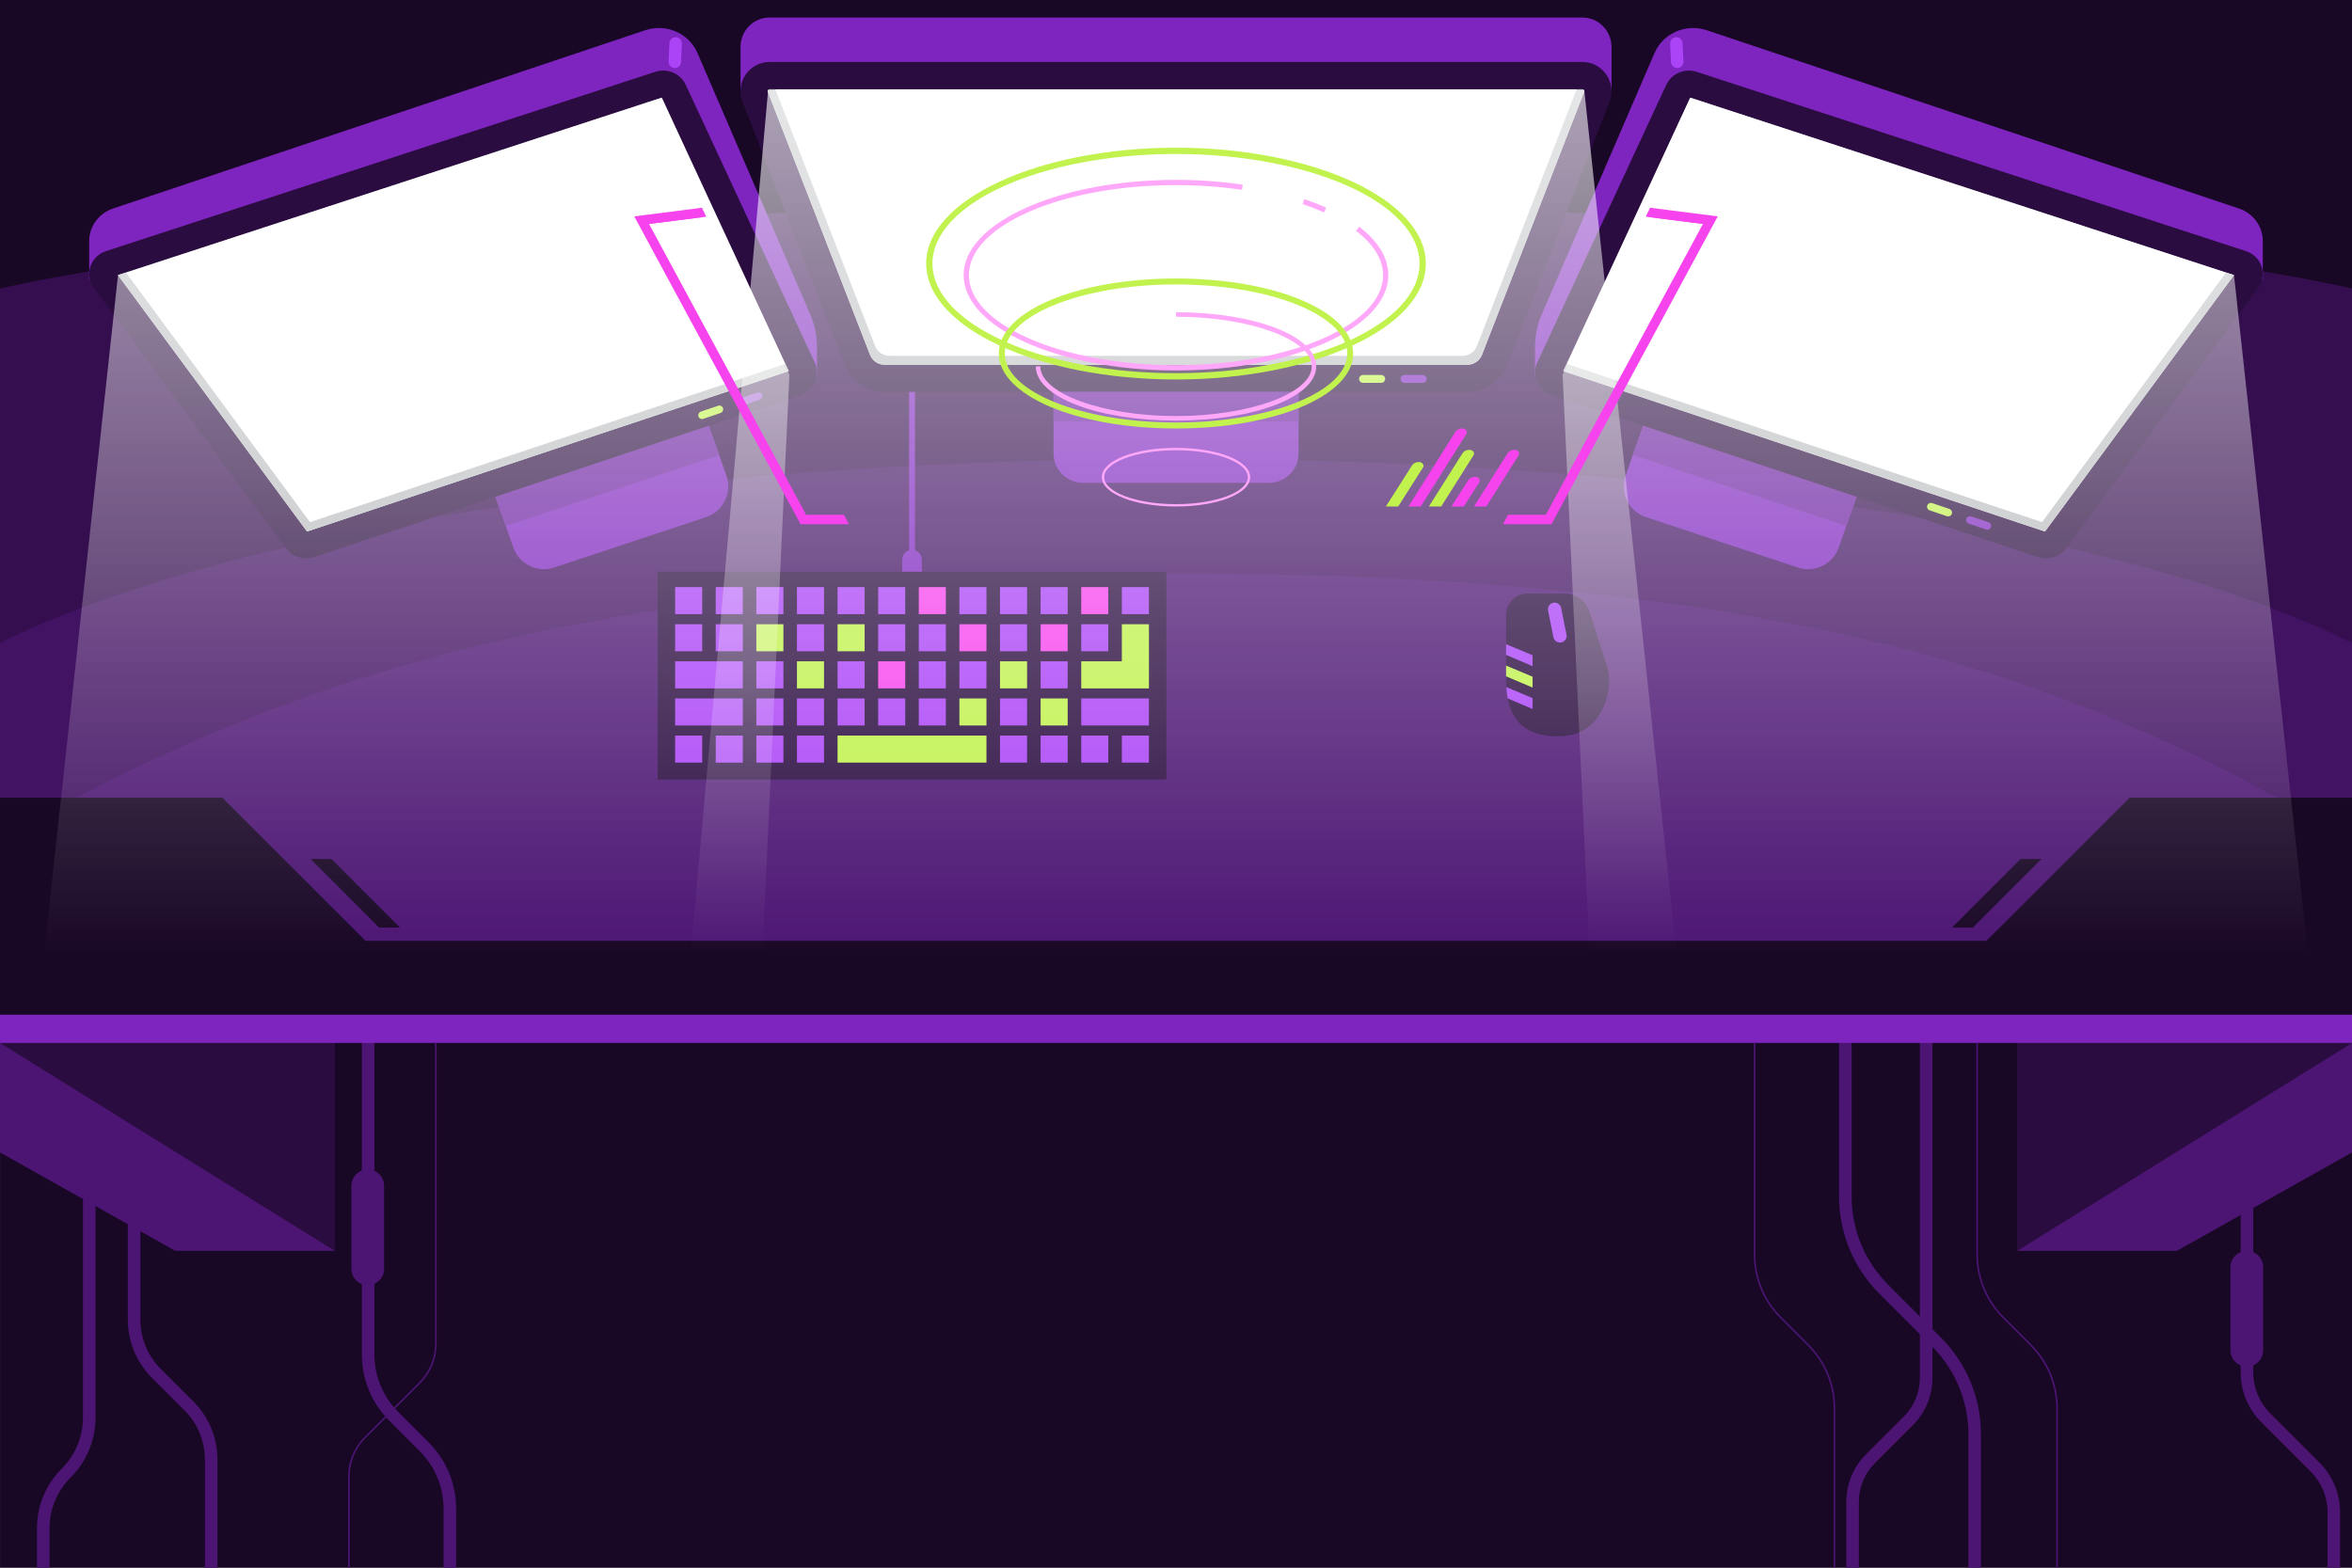 <?xml version="1.0" encoding="UTF-8"?> <!-- Generator: Adobe Illustrator 26.0.3, SVG Export Plug-In . SVG Version: 6.00 Build 0) --> <svg xmlns="http://www.w3.org/2000/svg" xmlns:xlink="http://www.w3.org/1999/xlink" x="0px" y="0px" viewBox="0 0 750 500" style="enable-background:new 0 0 750 500;" xml:space="preserve"><rect x="0" y="0" width="750" height="500" fill="#808080" stroke="none"/> <style type="text/css"> .st0{fill:#190726;} .st1{fill:#4C1573;} .st2{fill:#2A0C40;} .st3{fill:#421263;} .st4{fill:#350E4F;} .st5{fill:#7E24BF;} .st6{fill:#C1F24D;} .st7{fill:#AB43F7;} .st8{fill:#F743EE;} .st9{fill:#FFFFFF;} .st10{fill:#BCBEC0;} .st11{fill:#6A1EA1;} .st12{fill:url(#SVGID_1_);} .st13{fill:url(#SVGID_00000116224063254061874300000011073033512969576604_);} .st14{fill:url(#SVGID_00000079479309288610707540000007588043081257672115_);} .st15{display:none;} .st16{display:inline;fill:#2A0C40;} .st17{display:inline;fill:#F9C793;} .st18{display:inline;fill:#E0A160;} .st19{display:inline;} .st20{fill:#F9C793;} .st21{fill:#E0A160;} .st22{fill:#3A1159;} .st23{display:inline;fill:#3A1159;} .st24{fill:#FFA8F9;} .st25{fill:#9733DE;} </style> <g id="BACKGROUND"> </g> <g id="OBJECTS"> <g> <rect x="0.01" y="243.39" class="st0" width="749.99" height="256.77"></rect> <g> <g> <path class="st1" d="M631.69,500.16h-4v-42.57c0-10.69-4.16-20.73-11.72-28.29l-16.64-16.64c-8.31-8.31-12.89-19.36-12.89-31.12 v-93.14h4v93.14c0,10.69,4.16,20.73,11.72,28.29l16.64,16.64c8.31,8.31,12.89,19.36,12.89,31.12V500.16z"></path> </g> <g> <path class="st1" d="M592.75,500.16h-4V479c0-5.73,2.23-11.11,6.28-15.16l12.07-12.07c3.29-3.29,5.11-7.67,5.11-12.33V304.26h4 v135.17c0,5.73-2.23,11.11-6.28,15.16l-12.07,12.07c-3.29,3.29-5.11,7.67-5.11,12.33V500.16z"></path> </g> <g> <path class="st1" d="M145.45,500.16h-4v-18.92c0-6.95-2.71-13.49-7.62-18.4l-9.65-9.65c-5.67-5.67-8.79-13.21-8.79-21.23V310.5 h4v121.46c0,6.95,2.71,13.49,7.62,18.4l9.65,9.65c5.67,5.67,8.79,13.21,8.79,21.23V500.16z"></path> </g> <g> <path class="st1" d="M746.2,500h-4v-17.65c0-4.93-1.92-9.56-5.4-13.04l-15.72-15.72c-4.24-4.24-6.57-9.88-6.57-15.87v-74.98h4 v74.98c0,4.93,1.92,9.56,5.4,13.04l15.72,15.72c4.24,4.24,6.57,9.88,6.57,15.87V500z"></path> </g> <g> <path class="st1" d="M69.34,500.16h-4v-34.59c0-5.96-2.32-11.57-6.54-15.78l-10.33-10.33c-4.97-4.97-7.71-11.58-7.71-18.61 v-45.03h4v45.03c0,5.96,2.32,11.57,6.54,15.78l10.33,10.33c4.97,4.97,7.71,11.58,7.71,18.61V500.16z"></path> </g> <g> <path class="st1" d="M15.78,500.16h-4v-12.65c0-7.22,2.81-14.01,7.92-19.12c4.35-4.35,6.75-10.13,6.75-16.29v-80.33h4v80.33 c0,7.22-2.81,14.01-7.92,19.12c-4.35,4.35-6.75,10.14-6.75,16.29V500.16z"></path> </g> </g> <g> <polygon class="st2" points="750,332.63 643.2,398.95 643.2,300.7 "></polygon> <polygon class="st1" points="643.2,398.95 694.14,398.95 750,367.56 750,332.63 "></polygon> </g> <g> <polygon class="st2" points="0.01,332.63 106.81,398.95 106.81,300.7 "></polygon> <polygon class="st1" points="106.81,398.95 55.88,398.95 0.01,367.56 0.01,332.63 "></polygon> </g> <g> <rect class="st1" width="750" height="316.73"></rect> <path class="st3" d="M375.01,182.94c222.48,0,304.93,44.94,374.99,84.88V32.65H0v235.18C70.06,227.89,166.2,182.94,375.01,182.94 z"></path> <path class="st4" d="M375.01,146.4c163.31,0,304.93,23.81,374.99,58.63V0H0v205.04C70.06,170.21,211.69,146.4,375.01,146.4z"></path> <path class="st0" d="M375.01,65.69c163.31,0,304.93,10.68,374.99,26.31V0H0v92C70.06,76.37,211.69,65.69,375.01,65.69z"></path> <rect y="316.73" class="st5" width="750" height="15.9"></rect> </g> <g> <g> <g> <rect x="289.88" y="112.81" class="st5" width="1.9" height="68.74"></rect> </g> <g> <path class="st5" d="M290.82,175.36c-1.73,0-3.13,1.4-3.13,3.13v20.64h6.26v-20.64C293.95,176.76,292.55,175.36,290.82,175.36z "></path> </g> </g> <g> <rect x="209.7" y="182.35" class="st2" width="162.24" height="66.26"></rect> <g> <polygon class="st6" points="357.73,199.09 357.73,210.92 344.78,210.92 344.78,219.56 366.37,219.56 366.37,210.92 366.37,199.09 "></polygon> <rect x="344.78" y="222.76" class="st7" width="21.58" height="8.63"></rect> <rect x="215.28" y="187.25" class="st7" width="8.63" height="8.63"></rect> <rect x="228.23" y="187.25" class="st7" width="8.63" height="8.63"></rect> <rect x="241.18" y="187.25" class="st7" width="8.63" height="8.63"></rect> <rect x="254.13" y="187.25" class="st7" width="8.63" height="8.63"></rect> <rect x="267.08" y="187.25" class="st7" width="8.63" height="8.63"></rect> <rect x="280.03" y="187.25" class="st7" width="8.63" height="8.63"></rect> <rect x="292.98" y="187.25" class="st8" width="8.63" height="8.63"></rect> <rect x="305.93" y="187.25" class="st7" width="8.63" height="8.63"></rect> <rect x="318.88" y="187.25" class="st7" width="8.63" height="8.63"></rect> <rect x="331.83" y="187.25" class="st7" width="8.63" height="8.63"></rect> <rect x="344.78" y="187.25" class="st8" width="8.63" height="8.63"></rect> <rect x="357.73" y="187.25" class="st7" width="8.63" height="8.63"></rect> <rect x="215.28" y="199.09" class="st7" width="8.63" height="8.63"></rect> <rect x="228.23" y="199.09" class="st7" width="8.63" height="8.63"></rect> <rect x="241.18" y="199.09" class="st6" width="8.63" height="8.63"></rect> <rect x="254.13" y="199.09" class="st7" width="8.63" height="8.63"></rect> <rect x="267.08" y="199.09" class="st6" width="8.63" height="8.63"></rect> <rect x="280.03" y="199.09" class="st7" width="8.63" height="8.63"></rect> <rect x="292.98" y="199.09" class="st7" width="8.63" height="8.63"></rect> <rect x="305.93" y="199.09" class="st8" width="8.63" height="8.63"></rect> <rect x="318.88" y="199.09" class="st7" width="8.63" height="8.63"></rect> <rect x="331.83" y="199.09" class="st8" width="8.63" height="8.63"></rect> <rect x="344.78" y="199.09" class="st7" width="8.63" height="8.63"></rect> <rect x="215.28" y="210.92" class="st7" width="21.58" height="8.63"></rect> <rect x="241.18" y="210.92" class="st7" width="8.63" height="8.63"></rect> <rect x="254.13" y="210.92" class="st6" width="8.63" height="8.63"></rect> <rect x="267.08" y="210.92" class="st7" width="8.63" height="8.63"></rect> <rect x="280.03" y="210.92" class="st8" width="8.63" height="8.63"></rect> <rect x="292.98" y="210.92" class="st7" width="8.63" height="8.63"></rect> <rect x="305.93" y="210.92" class="st7" width="8.63" height="8.63"></rect> <rect x="318.88" y="210.92" class="st6" width="8.63" height="8.63"></rect> <rect x="331.83" y="210.92" class="st7" width="8.63" height="8.63"></rect> <rect x="215.28" y="222.76" class="st7" width="21.58" height="8.63"></rect> <rect x="241.18" y="222.76" class="st7" width="8.63" height="8.63"></rect> <rect x="254.13" y="222.76" class="st7" width="8.63" height="8.63"></rect> <rect x="267.08" y="222.76" class="st7" width="8.63" height="8.63"></rect> <rect x="280.03" y="222.76" class="st7" width="8.63" height="8.63"></rect> <rect x="292.98" y="222.76" class="st7" width="8.63" height="8.63"></rect> <rect x="305.93" y="222.76" class="st6" width="8.63" height="8.63"></rect> <rect x="318.88" y="222.76" class="st7" width="8.63" height="8.63"></rect> <rect x="331.83" y="222.76" class="st6" width="8.63" height="8.63"></rect> <rect x="215.28" y="234.6" class="st7" width="8.63" height="8.63"></rect> <rect x="228.23" y="234.6" class="st7" width="8.63" height="8.63"></rect> <rect x="241.18" y="234.6" class="st7" width="8.63" height="8.63"></rect> <rect x="254.13" y="234.6" class="st7" width="8.63" height="8.63"></rect> <rect x="267.08" y="234.6" class="st6" width="47.48" height="8.63"></rect> <rect x="318.88" y="234.6" class="st7" width="8.63" height="8.63"></rect> <rect x="331.83" y="234.6" class="st7" width="8.63" height="8.63"></rect> <rect x="344.78" y="234.6" class="st7" width="8.63" height="8.63"></rect> <rect x="357.73" y="234.6" class="st7" width="8.63" height="8.63"></rect> </g> </g> </g> <g> <path class="st2" d="M498.89,189.3c3.63,0,6.85,2.34,7.96,5.8l5.34,16.57c1.08,3.36,1.24,6.96,0.32,10.37 c-1.51,5.6-5.44,12.82-15.65,12.82c-16.68,0-16.6-13.29-16.6-19.26v-19.45c0-3.78,3.06-6.84,6.84-6.84H498.89z"></path> <path class="st7" d="M495.31,192.24c-1.15,0.23-1.89,1.35-1.66,2.5l1.71,8.5c0.23,1.15,1.35,1.89,2.5,1.66 c1.15-0.23,1.89-1.35,1.66-2.5l-1.71-8.5C497.58,192.76,496.46,192.01,495.31,192.24z"></path> <g> <polygon class="st7" points="480.25,208.88 488.71,212.46 488.71,208.99 480.25,205.45 "></polygon> <path class="st6" d="M488.71,215.83l-8.46-3.55v3.31c0,0.04,0,0.08,0,0.12l8.46,3.58V215.83z"></path> <path class="st7" d="M488.71,226.13v-3.47l-8.38-3.52c0.07,1.14,0.19,2.37,0.42,3.61L488.71,226.13z"></path> </g> </g> <g> <polygon class="st0" points="679.11,254.41 633.46,300.06 375,300.06 116.54,300.06 70.89,254.41 0,254.41 0,323.64 375,323.64 750,323.64 750,254.41 "></polygon> <polygon class="st0" points="650.97,273.96 644.33,273.96 622.47,295.83 629.11,295.83 "></polygon> <polygon class="st0" points="127.53,295.83 105.67,273.96 99.03,273.96 120.89,295.83 "></polygon> </g> <g> <g> <g> <path class="st5" d="M335.95,117.32v27.28c0,5.18,4.2,9.39,9.39,9.39h59.35c5.18,0,9.39-4.2,9.39-9.39v-27.28H335.95z"></path> <path class="st5" d="M513.88,14.42h-0.03c-0.25-4.73-4.13-8.83-9.3-8.83H375H245.45c-5.17,0-9.05,4.1-9.3,8.83h-0.01v0.19 c-0.01,0.17,0,0.34,0,0.51v13.5h4.64l28.55,73.51c2.04,5.25,7.1,8.71,12.73,8.71H375h92.94c5.63,0,10.69-3.46,12.73-8.71 l28.55-73.51h4.66V14.42z"></path> <path class="st2" d="M375,19.76H245.45c-6.56,0-11.06,6.59-8.69,12.7l32.57,83.84c2.04,5.25,7.1,8.71,12.73,8.71H375h92.94 c5.63,0,10.69-3.46,12.73-8.71l32.57-83.84c2.37-6.11-2.13-12.7-8.69-12.7H375z"></path> <path class="st9" d="M282.06,116.32c-2.06,0-3.87-1.24-4.62-3.16l-32.57-83.84c-0.04-0.1-0.12-0.3,0.07-0.58 c0.19-0.27,0.41-0.27,0.51-0.27h259.1c0.11,0,0.33,0,0.51,0.27c0.18,0.27,0.1,0.48,0.07,0.58l-32.57,83.84 c-0.75,1.92-2.56,3.16-4.62,3.16H282.06z"></path> <path class="st10" d="M505.06,28.74c-0.18-0.27-0.41-0.27-0.51-0.27h-1.79l-31.79,81.86c-0.75,1.92-2.56,3.16-4.62,3.16H283.66 c-2.06,0-3.87-1.24-4.62-3.16l-31.8-81.85h-1.79c-0.11,0-0.33,0-0.51,0.27c-0.18,0.27-0.1,0.48-0.07,0.58l32.57,83.84 c0.75,1.92,2.56,3.16,4.62,3.16h185.88c2.06,0,3.87-1.24,4.62-3.16l32.57-83.84C505.17,29.21,505.25,29.01,505.06,28.74z"></path> <path class="st6" d="M440.43,119.59h-5.79c-0.69,0-1.26,0.56-1.26,1.26c0,0.69,0.56,1.26,1.26,1.26h5.79 c0.69,0,1.26-0.56,1.26-1.26C441.68,120.15,441.12,119.59,440.43,119.59z"></path> <path class="st5" d="M453.66,119.59h-5.79c-0.69,0-1.26,0.56-1.26,1.26c0,0.69,0.56,1.26,1.26,1.26h5.79 c0.69,0,1.26-0.56,1.26-1.26C454.91,120.15,454.35,119.59,453.66,119.59z"></path> <rect x="335.95" y="125.02" class="st11" width="78.12" height="9.45"></rect> </g> <g> <path class="st5" d="M525.19,132.34l-6.82,19.35c-1.92,5.45,1,11.42,6.49,13.24l48.45,16.08c5.35,1.77,11.13-1.06,13-6.37 l6.95-19.71L525.19,132.34z"></path> <polygon class="st11" points="588.75,167.72 593.26,154.93 525.19,132.34 520.69,145.13 "></polygon> <path class="st5" d="M721.56,89V76.88c0-4.68-3.06-8.85-7.62-10.38L544.23,9.64c-6.63-2.22-13.9,0.94-16.61,7.21l-36.01,83.48 c-1.41,3.26-2.13,6.76-2.13,10.3v9.2l115.94,1.72L721.56,89z"></path> <g> <path class="st2" d="M531.34,27.04l-41.16,88.62c-1.91,4.12,0.24,8.94,4.64,10.41l155.01,51.61c3.31,1.1,6.97-0.04,9-2.79 l61.24-83.07c3.09-4.19,1.13-10.09-3.91-11.73L541.07,22.92C537.22,21.66,533.01,23.45,531.34,27.04z"></path> <polygon class="st9" points="498.48,118.36 538.98,31.15 712.37,87.75 652.1,169.51 "></polygon> <polygon class="st10" points="709.84,86.92 651.16,166.53 499.55,116.05 498.48,118.36 652.1,169.51 712.37,87.75 "></polygon> </g> <path class="st6" d="M621.63,162.33l-5.47-1.86c-0.65-0.22-1.37,0.11-1.6,0.75s0.12,1.33,0.77,1.55l5.47,1.86 c0.65,0.22,1.37-0.11,1.6-0.75C622.62,163.24,622.28,162.55,621.63,162.33z"></path> <path class="st5" d="M634.11,166.57l-5.47-1.86c-0.65-0.22-1.37,0.11-1.6,0.75s0.12,1.33,0.77,1.55l5.47,1.86 c0.65,0.22,1.37-0.11,1.6-0.75C635.11,167.48,634.77,166.79,634.11,166.57z"></path> <path class="st7" d="M534.46,11.88c-1.1,0.05-1.95,0.99-1.9,2.08l0.27,5.84c0.05,1.1,0.99,1.95,2.08,1.9 c1.1-0.05,1.95-0.99,1.9-2.08l-0.27-5.84C536.5,12.68,535.56,11.83,534.46,11.88z"></path> </g> <g> <path class="st5" d="M224.81,132.34l6.82,19.35c1.92,5.45-1,11.42-6.49,13.24l-48.45,16.08c-5.35,1.77-11.13-1.06-13-6.37 l-6.95-19.71L224.81,132.34z"></path> <polygon class="st11" points="161.25,167.72 156.74,154.93 224.81,132.34 229.31,145.13 "></polygon> <path class="st5" d="M28.44,89V76.88c0-4.68,3.06-8.85,7.62-10.38L205.77,9.64c6.63-2.22,13.9,0.94,16.61,7.21l36.01,83.48 c1.41,3.26,2.13,6.76,2.13,10.3v9.2l-115.94,1.72L28.44,89z"></path> <g> <path class="st2" d="M218.66,27.04l41.16,88.62c1.91,4.12-0.24,8.94-4.64,10.41l-155.01,51.61c-3.31,1.1-6.97-0.04-9-2.79 L29.92,91.81c-3.09-4.19-1.13-10.09,3.91-11.73l175.09-57.16C212.78,21.66,216.99,23.45,218.66,27.04z"></path> <polygon class="st9" points="251.52,118.36 211.02,31.15 37.63,87.75 97.9,169.51 "></polygon> <polygon class="st10" points="40.16,86.92 98.84,166.53 250.45,116.05 251.52,118.36 97.9,169.51 37.63,87.75 "></polygon> </g> <path class="st6" d="M229,129.41l-5.47,1.85c-0.65,0.22-1.02,0.92-0.82,1.56c0.2,0.64,0.9,0.99,1.55,0.76l5.47-1.85 c0.65-0.22,1.02-0.92,0.82-1.56C230.35,129.53,229.65,129.19,229,129.41z"></path> <path class="st5" d="M241.5,125.19l-5.47,1.85c-0.65,0.22-1.02,0.92-0.82,1.56c0.2,0.64,0.9,0.99,1.55,0.76l5.47-1.85 c0.65-0.22,1.02-0.92,0.82-1.56C242.85,125.31,242.15,124.97,241.5,125.19z"></path> <path class="st7" d="M215.54,11.88c1.1,0.05,1.95,0.99,1.9,2.08l-0.27,5.84c-0.05,1.1-0.99,1.95-2.08,1.9 c-1.1-0.05-1.95-0.99-1.9-2.08l0.27-5.84C213.5,12.68,214.44,11.83,215.54,11.88z"></path> </g> </g> </g> <g> <linearGradient id="SVGID_1_" gradientUnits="userSpaceOnUse" x1="624.14" y1="-139.221" x2="624.14" y2="304.311"> <stop offset="0" style="stop-color:#FFFFFF"></stop> <stop offset="1" style="stop-color:#FFFFFF;stop-opacity:0"></stop> </linearGradient> <polygon class="st12" points="750,433.3 712.37,87.75 538.98,31.15 498.28,119.59 513.88,453.83 "></polygon> <linearGradient id="SVGID_00000165945538958562380220000002314988565029526161_" gradientUnits="userSpaceOnUse" x1="712.574" y1="-139.221" x2="712.574" y2="304.311" gradientTransform="matrix(-1 0 0 1 838.434 0)"> <stop offset="0" style="stop-color:#FFFFFF"></stop> <stop offset="1" style="stop-color:#FFFFFF;stop-opacity:0"></stop> </linearGradient> <polygon style="fill:url(#SVGID_00000165945538958562380220000002314988565029526161_);" points="0,433.3 37.63,87.75 211.02,31.15 251.72,119.59 236.12,453.83 "></polygon> <linearGradient id="SVGID_00000158725669592892171880000003232445861152597438_" gradientUnits="userSpaceOnUse" x1="378.756" y1="-143.56" x2="378.756" y2="304.997"> <stop offset="0" style="stop-color:#FFFFFF"></stop> <stop offset="1" style="stop-color:#FFFFFF;stop-opacity:0"></stop> </linearGradient> <polygon style="fill:url(#SVGID_00000158725669592892171880000003232445861152597438_);" points="550.87,456.21 206.64,456.21 244.94,28.74 505.18,28.74 "></polygon> </g> <g class="st15"> <path class="st16" d="M436.15,328.62H313.86v43.39c0,33.77,27.38,61.15,61.15,61.15h0c33.77,0,61.15-27.38,61.15-61.15V328.62z"></path> <path class="st17" d="M355.02,288.41v40c0,11.03,8.94,19.98,19.98,19.98h0c11.03,0,19.98-8.94,19.98-19.98v-40H355.02z"></path> <path class="st18" d="M355.02,283.63v40c0,11.03,8.94,19.98,19.98,19.98h0c11.03,0,19.98-8.94,19.98-19.98v-40H355.02z"></path> <g class="st19"> <g> <g> <path class="st2" d="M317.22,267.59c-11,0-19.91,8.91-19.91,19.91v6.21c0,11,8.91,19.91,19.91,19.91h26.12v-46.03H317.22z"></path> <rect x="317.22" y="267.59" class="st6" width="3.69" height="46.03"></rect> </g> <g> <path class="st2" d="M432.78,267.59c11,0,19.91,8.91,19.91,19.91v6.21c0,11-8.91,19.91-19.91,19.91h-26.12v-46.03H432.78z"></path> <rect x="429.09" y="267.59" transform="matrix(-1 -1.224647e-16 1.224647e-16 -1 861.873 581.206)" class="st6" width="3.69" height="46.03"></rect> </g> </g> <g> <path class="st0" d="M361.24,215.38c-22.97,0-40.74,20.14-37.87,42.93l3.95,31.38c3.16,25.13,22.64,45.09,47.68,48.87l0,0h0 c25.04-3.78,44.52-23.74,47.68-48.87l3.95-31.38c2.87-22.79-14.9-42.93-37.87-42.93H361.24z"></path> <path class="st0" d="M426.58,215.38H386.1v21.09h40.48c5.82,0,10.55-4.72,10.55-10.55l0,0 C437.13,220.1,432.4,215.38,426.58,215.38z"></path> <path class="st0" d="M408.05,195.16l-28.62,28.62l14.92,14.92l28.62-28.62c4.12-4.12,4.12-10.8,0-14.92v0 C418.85,191.04,412.17,191.04,408.05,195.16z"></path> </g> <path class="st1" d="M426.05,261.94L426.05,261.94c0-16.51-13.39-29.9-29.9-29.9H375h-21.16c-16.51,0-29.9,13.39-29.9,29.9v0 c0,0-0.23,15.26,1.8,15.26c0-17.9,14.51-32.41,32.41-32.41H375h16.84c17.9,0,32.41,14.51,32.41,32.41 C426.28,277.2,426.05,261.94,426.05,261.94z"></path> </g> <g class="st19"> <path class="st20" d="M497.62,245.06l-2.42-1.58c-4.92-3.23-8.56-8.06-10.31-13.67l-3.87-12.42c-0.58-2.01,0.66-4.1,2.7-4.57 l0,0c1.55-0.35,3.15,0.33,3.96,1.7l7.25,12.23v-28.27c0-2.62,2.12-4.75,4.75-4.75l0,0c2.62,0,4.75,2.12,4.75,4.75v4.91h5.19 c2.31,0,4.18,1.87,4.18,4.18v2.77h6.14c3.09,0,5.6,2.51,5.6,5.6v15.93c0,4.93-1.63,9.73-4.63,13.65l-5.62,7.33L497.62,245.06z"></path> <path class="st21" d="M510.44,232.57c-7.6-1.73-15.16,1.46-19.38,7.48c1.26,1.28,2.63,2.44,4.15,3.43l2.42,1.59l17.66,7.77 l5.62-7.33c0.76-0.99,1.43-2.05,2.01-3.14C520.51,237.57,516.07,233.85,510.44,232.57z"></path> <path class="st2" d="M436.15,328.62l35.87-10.22l15.17-63.97c2.36-9.94,12.28-16.12,22.24-13.84l0,0 c10.13,2.31,16.4,12.48,13.92,22.57l-17.6,71.65c-2.49,10.14-9.72,18.45-19.41,22.33l-59.41,23.76L436.15,328.62z"></path> <path class="st22" d="M476.86,320.06c0.05,0.01,0.11,0.01,0.16,0.02c8.32,1.17,9.21,12.89,1.21,15.45l-29.16,9.33 c-4.97,1.59-10.15-1.93-10.4-7.14c0-0.08-0.01-0.15-0.01-0.23c-0.19-3.66,2.1-7,5.6-8.09l29.22-9.06 C474.57,320.01,475.72,319.91,476.86,320.06z"></path> </g> <g class="st19"> <path class="st20" d="M252.38,245.06l2.42-1.58c4.92-3.23,8.56-8.06,10.31-13.67l3.87-12.42c0.58-2.01-0.66-4.1-2.7-4.57l0,0 c-1.55-0.35-3.15,0.33-3.96,1.7l-7.25,12.23v-28.27c0-2.62-2.12-4.75-4.75-4.75l0,0c-2.62,0-4.75,2.12-4.75,4.75v4.91h-5.19 c-2.31,0-4.18,1.87-4.18,4.18v2.77h-6.14c-3.09,0-5.6,2.51-5.6,5.6v15.93c0,4.93,1.63,9.73,4.63,13.65l5.62,7.33L252.38,245.06z "></path> <path class="st21" d="M239.56,232.57c7.6-1.73,15.16,1.46,19.38,7.48c-1.26,1.28-2.63,2.44-4.15,3.43l-2.42,1.59l-17.66,7.77 l-5.62-7.33c-0.76-0.99-1.43-2.05-2.01-3.14C229.49,237.57,233.93,233.85,239.56,232.57z"></path> <path class="st2" d="M313.85,328.62l-35.87-10.22l-15.17-63.97c-2.36-9.94-12.28-16.12-22.24-13.84h0 c-10.13,2.31-16.4,12.48-13.92,22.57l17.6,71.65c2.49,10.14,9.72,18.45,19.41,22.33l59.41,23.76L313.85,328.62z"></path> <path class="st22" d="M273.14,320.06c-0.05,0.01-0.11,0.01-0.16,0.02c-8.32,1.17-9.21,12.89-1.21,15.45l29.16,9.33 c4.97,1.59,10.15-1.93,10.4-7.14c0-0.08,0.01-0.15,0.01-0.23c0.19-3.66-2.1-7-5.6-8.09l-29.22-9.06 C275.43,320.01,274.28,319.91,273.14,320.06z"></path> </g> <path class="st23" d="M426.5,356.09v-4.02l0,0v-23.45h-23.45v11.32c0,14.75-11.41,27.31-26.14,27.97 c-0.49,0.02-0.97,0.03-1.46,0.03h0c-0.49,0-0.98-0.01-1.46-0.03c-14.73-0.67-26.14-13.22-26.14-27.97v-11.32H323.5v23.45v4.02 c0,0,0,0,0,0c0,17.79-8.89,21.02-9.4,21.19c2.68,31.3,28.91,55.87,60.9,55.87h0c31.99,0,58.23-24.57,60.9-55.87 C435.65,377.21,426.5,374.15,426.5,356.09z"></path> <path class="st16" d="M359.91,285.94l-2.57-15.29c-1.16-6.89-7.69-11.54-14.58-10.38c-6.89,1.16-11.54,7.69-10.38,14.58 l2.57,15.29c1.16,6.89,7.69,11.54,14.58,10.38h0C356.42,299.36,361.07,292.84,359.91,285.94z"></path> <path class="st16" d="M357.99,310.5c0,3.44-2.79,6.24-6.24,6.24c-3.44,0-6.24-2.79-6.24-6.24c0-3.44,2.79-6.24,6.24-6.24 C355.2,304.26,357.99,307.06,357.99,310.5z"></path> </g> <path class="st1" d="M117.27,372.99c-2.88,0-5.21,2.33-5.21,5.21v26.5c0,2.88,2.33,5.21,5.21,5.21c2.88,0,5.21-2.33,5.21-5.21 v-26.5C122.48,375.32,120.15,372.99,117.27,372.99z"></path> <path class="st1" d="M716.46,398.95c-2.88,0-5.21,2.33-5.21,5.21v26.5c0,2.88,2.33,5.21,5.21,5.21s5.21-2.33,5.21-5.21v-26.5 C721.67,401.28,719.34,398.95,716.46,398.95z"></path> <g> <path class="st1" d="M585.22,500.16h-0.5v-50.91c0-7.6-2.96-14.74-8.33-20.12l-8.68-8.68c-5.47-5.47-8.48-12.74-8.48-20.47 v-67.35h0.5v67.35c0,7.6,2.96,14.74,8.33,20.12l8.68,8.68c5.47,5.47,8.48,12.74,8.48,20.47V500.16z"></path> </g> <g> <path class="st1" d="M656.2,500.16h-0.5v-50.91c0-7.6-2.96-14.74-8.33-20.12l-8.68-8.68c-5.47-5.47-8.48-12.74-8.48-20.47v-67.35 h0.5v67.35c0,7.6,2.96,14.74,8.33,20.12l8.68,8.68c5.47,5.47,8.48,12.74,8.48,20.47V500.16z"></path> </g> <g> <path class="st1" d="M111.5,500.16H111v-29.2c0-4.8,1.87-9.31,5.26-12.7l17.36-17.36c3.3-3.3,5.11-7.68,5.11-12.35v-95.92h0.5 v95.92c0,4.8-1.87,9.31-5.26,12.7l-17.36,17.36c-3.3,3.3-5.11,7.68-5.11,12.34V500.16z"></path> </g> <g> <g> <g> <path class="st6" d="M375,121.03c-43.92,0-79.66-16.58-79.66-36.96S331.08,47.11,375,47.11s79.66,16.58,79.66,36.96 S418.92,121.03,375,121.03z M375,49.11c-42.82,0-77.66,15.68-77.66,34.96s34.84,34.96,77.66,34.96 c42.82,0,77.66-15.68,77.66-34.96S417.82,49.11,375,49.11z"></path> </g> <g> <path class="st24" d="M422.2,67.74c-2.13-0.95-4.43-1.85-6.83-2.66l0.54-1.58c2.45,0.83,4.79,1.74,6.97,2.71L422.2,67.74z"></path> </g> <g> <path class="st24" d="M375,118.15c-37.34,0-67.72-13.63-67.72-30.39c0-16.75,30.38-30.39,67.72-30.39 c7.27,0,14.43,0.51,21.27,1.52l-0.24,1.65c-6.76-0.99-13.83-1.5-21.03-1.5c-36.42,0-66.04,12.88-66.04,28.71 c0,15.83,29.63,28.71,66.04,28.71s66.04-12.88,66.04-28.71c0-4.93-2.98-9.81-8.62-14.11l1.01-1.33 c6.07,4.64,9.28,9.98,9.28,15.44C442.72,104.52,412.34,118.15,375,118.15z"></path> </g> <g> <path class="st6" d="M375,136.66c-31.68,0-56.5-10.51-56.5-23.92c0-13.41,24.82-23.92,56.5-23.92s56.5,10.51,56.5,23.92 C431.5,126.15,406.68,136.66,375,136.66z M375,90.72c-30.11,0-54.6,9.88-54.6,22.02c0,12.14,24.49,22.02,54.6,22.02 c30.11,0,54.6-9.88,54.6-22.02C429.6,100.6,405.11,90.72,375,90.72z"></path> </g> <g> <path class="st24" d="M375,134.14c-25.07,0-44.71-7.59-44.71-17.28h1.44c0,8.59,19.82,15.84,43.28,15.84 c23.46,0,43.28-7.25,43.28-15.84c0-8.59-19.82-15.84-43.28-15.84v-1.44c25.07,0,44.71,7.59,44.71,17.28 S400.07,134.14,375,134.14z"></path> </g> <g> <path class="st24" d="M375,161.54c-13.26,0-23.65-4.11-23.65-9.35c0-5.24,10.39-9.35,23.65-9.35s23.65,4.1,23.65,9.35 C398.65,157.44,388.26,161.54,375,161.54z M375,143.6c-12.63,0-22.9,3.86-22.9,8.6c0,4.74,10.27,8.6,22.9,8.6 s22.9-3.86,22.9-8.6C397.9,147.46,387.63,143.6,375,143.6z"></path> </g> </g> <g> <polygon class="st8" points="494.73,167.18 479.28,167.18 480.88,164.18 492.94,164.18 543.03,71.43 525.8,69.23 526.18,66.26 547.75,69.01 "></polygon> <polyline class="st8" points="543.03,71.43 524.78,69.1 526.18,66.26 "></polyline> </g> <g> <polygon class="st8" points="255.27,167.18 270.72,167.18 269.12,164.18 257.06,164.18 206.97,71.43 224.2,69.23 223.82,66.26 202.25,69.01 "></polygon> <polyline class="st8" points="206.97,71.43 225.22,69.1 223.82,66.26 "></polyline> </g> </g> <g class="st15"> <g class="st19"> <g> <path class="st2" d="M518.91,358.37h-19.85c-5.33,0-9.64,4.45-9.64,9.95V500h39.13V368.32 C528.55,362.82,524.24,358.37,518.91,358.37z"></path> <path class="st2" d="M250.95,358.37H231.1c-5.33,0-9.64,4.45-9.64,9.95V500h39.13V368.32 C260.59,362.82,256.28,358.37,250.95,358.37z"></path> </g> <path class="st22" d="M499.96,365.14L499.96,365.14c-2.64,0-4.78,2.21-4.78,4.93v56.03c0,2.72,2.14,4.93,4.78,4.93l0,0 c2.64,0,4.78-2.21,4.78-4.93v-56.03C504.74,367.34,502.6,365.14,499.96,365.14z"></path> <path class="st22" d="M230.88,365.14L230.88,365.14c-2.64,0-4.78,2.21-4.78,4.93v56.03c0,2.72,2.14,4.93,4.78,4.93l0,0 c2.64,0,4.78-2.21,4.78-4.93v-56.03C235.66,367.34,233.52,365.14,230.88,365.14z"></path> </g> <g class="st19"> <path class="st5" d="M499.37,500C499.37,500,499.37,500,499.37,500c-2.29-18.11-4.6-36.22-6.91-54.32 c-2.34-10.64-4.77-21.19-13.03-28.88c-6.09-5.96-10.42-14.6-12.54-24.91c-0.15-0.74-0.23-1.11-0.38-1.85 c-3.55-18.74-23.1-25.68-39.42-20.88c-17.4,3.76-34.3,5.79-52.09,6.25c-17.77-0.46-34.67-2.49-52.09-6.25 c-15.79-4.08-36.64,1.65-39.42,20.88c-0.15,0.74-0.23,1.11-0.38,1.85c-2.12,10.31-6.45,18.95-12.54,24.91 c-8.26,7.69-10.68,18.24-13.03,28.88c-2.31,18.11-4.62,36.21-6.91,54.32c0,0,0,0,0,0H499.37z"></path> <path class="st25" d="M253.24,500c1.43-11.27,2.87-22.55,4.31-33.82c2.34-10.64,4.97-21.19,13.03-28.88 c6.08-5.81,10.42-14.6,12.54-24.91c0.15-0.74,0.23-1.11,0.38-1.85c2.78-19.23,23.64-24.96,39.42-20.88 c17.41,3.76,34.32,5.79,52.09,6.25c17.79-0.46,34.69-2.5,52.09-6.25c16.32-4.8,35.87,2.14,39.42,20.88 c0.15,0.74,0.23,1.11,0.38,1.85c2.12,10.31,6.46,19.1,12.54,24.91c8.06,7.69,10.68,18.24,13.03,28.88 c1.44,11.27,2.88,22.55,4.31,33.82h2.6c0,0,0,0,0,0c-2.29-18.11-4.6-36.22-6.91-54.32c-2.34-10.64-4.97-21.19-13.03-28.88 c-6.08-5.81-10.42-14.6-12.54-24.91c-0.15-0.74-0.23-1.11-0.38-1.85c-3.55-18.74-23.1-25.68-39.42-20.88 c-17.4,3.76-34.3,5.79-52.09,6.25c-17.77-0.46-34.67-2.49-52.09-6.25c-15.79-4.08-36.64,1.65-39.42,20.88 c-0.15,0.74-0.23,1.11-0.38,1.85c-2.12,10.31-6.46,19.1-12.54,24.91c-8.06,7.69-10.68,18.24-13.03,28.88 c-2.31,18.11-4.62,36.21-6.91,54.32c0,0,0,0,0,0H253.24z"></path> <g> <path class="st0" d="M420.48,428.82c-30.5,3.47-60.44,3.47-90.95,0c-6.24-0.81-11.28,3.58-11.28,10.04s5.04,12.54,11.28,13.35 c30.5,3.47,60.45,3.47,90.95,0c6.24-0.81,11.28-6.89,11.28-13.35S426.72,428,420.48,428.82z"></path> </g> </g> </g> <g> <g> <path class="st8" d="M470.03,161.54l10.73-17c0.41-0.65,1.25-1.07,2.17-1.07l0,0c1.11,0,1.84,0.94,1.33,1.74l-10.31,16.33 H470.03z"></path> </g> <g> <path class="st8" d="M462.84,161.54l5.36-8.39c0.41-0.65,1.25-1.07,2.17-1.07l0,0c1.11,0,1.84,0.94,1.33,1.74l-4.94,7.73H462.84 z"></path> </g> <g> <path class="st6" d="M455.64,161.54l10.73-17c0.41-0.65,1.25-1.07,2.17-1.07l0,0c1.11,0,1.84,0.94,1.33,1.74l-10.31,16.33 H455.64z"></path> </g> <g> <path class="st8" d="M449.12,161.54l14.98-23.82c0.41-0.65,1.25-1.07,2.17-1.07l0,0c1.11,0,1.84,0.94,1.33,1.74l-14.56,23.15 H449.12z"></path> </g> <g> <path class="st6" d="M441.93,161.54l8.33-13.11c0.41-0.65,1.25-1.07,2.17-1.07l0,0c1.11,0,1.84,0.94,1.33,1.74l-7.91,12.44 H441.93z"></path> </g> </g> </g> </g> <g id="DESIGNED_BY_FREEPIK" class="st15"> <g class="st19"> <g id="XMLID_319_"> <g id="XMLID_338_"> <path id="XMLID_346_" class="st9" d="M385.1,471.74c-0.43,0.44-0.8,0.93-1.11,1.45l-0.47-0.24c-0.07-0.3-0.35-0.5-0.66-0.47 c-0.33,0.04-0.57,0.34-0.53,0.67c0.04,0.33,0.34,0.57,0.67,0.53c0.07-0.01,0.13-0.03,0.18-0.05l0.45,0.23 c-0.25,0.55-0.43,1.14-0.54,1.74l0.75,0.13c0.23-1.31,0.85-2.51,1.79-3.47L385.1,471.74z"></path> <path id="XMLID_345_" class="st9" d="M390.59,469.44c-0.17,0-0.34,0.01-0.51,0.02l-0.07-0.63c0.19-0.15,0.3-0.39,0.27-0.64 c-0.05-0.39-0.4-0.67-0.8-0.63c-0.39,0.05-0.67,0.4-0.63,0.8c0.03,0.25,0.19,0.46,0.4,0.56l0.07,0.62 c-0.71,0.12-1.4,0.33-2.06,0.65l0.33,0.68c0.93-0.45,1.94-0.67,3-0.67c0.5,0,0.99,0.05,1.48,0.16l0.16-0.74 C391.69,469.5,391.14,469.44,390.59,469.44z"></path> <path id="XMLID_344_" class="st9" d="M397.19,471.99c0.33-0.04,0.57-0.34,0.53-0.67c-0.04-0.33-0.34-0.57-0.67-0.53 c-0.31,0.04-0.54,0.3-0.53,0.61l-0.42,0.36c-0.42-0.43-0.89-0.81-1.41-1.14l-0.4,0.64c1.13,0.71,2.02,1.73,2.56,2.93l0.69-0.31 c-0.25-0.55-0.57-1.07-0.94-1.54l0.4-0.35C397.06,471.99,397.13,471.99,397.19,471.99z"></path> <path id="XMLID_343_" class="st9" d="M390.04,479.65c-0.39,0.02-0.77,0.03-1.16,0.03c-0.88,0-1.73-0.06-2.48-0.18 c-0.39-0.06-0.85-0.15-1.27-0.29c1.05,1.86,3.07,3.12,5.39,3.12c2.86,0,5.26-1.92,5.95-4.5c-0.68,0.45-1.51,0.83-2.46,1.12 C392.84,479.32,391.46,479.56,390.04,479.65z"></path> <path id="XMLID_339_" class="st9" d="M390.59,470.95c-3.35,0-6.08,2.67-6.08,5.94c0,0.43,0.05,0.85,0.14,1.26 c0.67,0.48,2.71,0.89,5.35,0.73c2.88-0.17,5.3-0.96,6.67-2.16c-0.01-0.2-0.02-0.39-0.05-0.58 C396.24,473.19,393.65,470.95,390.59,470.95z M388.43,477.47c-1.02,0-1.85-0.83-1.85-1.85c0-1.02,0.83-1.85,1.85-1.85 c1.02,0,1.85,0.83,1.85,1.85C390.28,476.64,389.45,477.47,388.43,477.47z M393.17,476.56c-0.75,0-1.36-0.61-1.36-1.36 s0.61-1.36,1.36-1.36c0.75,0,1.36,0.61,1.36,1.36S393.92,476.56,393.17,476.56z"></path> </g> <path id="XMLID_336_" class="st9" d="M406.6,472.82c-0.29-0.12-0.81-0.31-1.38-0.24c-0.55,0.07-0.84,0.34-0.84,1.01v0.87h2.23 v1.72h-2.23v5.45h-1.93v-5.45h-1.34v-1.72h1.34v-0.89c0-1.68,0.9-2.78,2.57-2.78c0.64,0,1.16,0.12,1.59,0.31L406.6,472.82z"></path> <path id="XMLID_334_" class="st9" d="M411.3,476.15c-0.18-0.03-0.36-0.05-0.53-0.05c-0.9,0-1.51,0.55-1.51,1.61v3.91h-1.93v-7.17 h1.87v0.78c0.45-0.67,1.14-0.98,2.02-0.98c0.41,0,0.85,0.13,1.09,0.34L411.3,476.15z"></path> <path id="XMLID_331_" class="st9" d="M418.97,478.03c0,0.22-0.01,0.49-0.04,0.65h-5.08c0.21,1.04,0.93,1.49,1.84,1.49 c0.62,0,1.3-0.25,1.81-0.69l1.13,1.24c-0.81,0.75-1.85,1.09-3.06,1.09c-2.2,0-3.72-1.5-3.72-3.75c0-2.26,1.48-3.8,3.63-3.8 C417.54,474.26,418.96,475.8,418.97,478.03z M413.85,477.37h3.18c-0.18-0.92-0.73-1.44-1.56-1.44 C414.55,475.93,414.02,476.48,413.85,477.37z"></path> <path id="XMLID_328_" class="st9" d="M426.62,478.03c0,0.22-0.02,0.49-0.04,0.65h-5.08c0.21,1.04,0.93,1.49,1.84,1.49 c0.62,0,1.3-0.25,1.81-0.69l1.13,1.24c-0.81,0.75-1.85,1.09-3.06,1.09c-2.2,0-3.72-1.5-3.72-3.75c0-2.26,1.48-3.8,3.63-3.8 C425.2,474.26,426.61,475.8,426.62,478.03z M421.5,477.37h3.18c-0.18-0.92-0.73-1.44-1.56-1.44 C422.21,475.93,421.67,476.48,421.5,477.37z"></path> <path id="XMLID_325_" class="st9" d="M434.96,478.04c0,2.15-1.49,3.77-3.47,3.77c-0.96,0-1.64-0.38-2.11-0.93v3.71h-1.92v-10.13 h1.89v0.79c0.47-0.58,1.15-0.98,2.14-0.98C433.47,474.26,434.96,475.89,434.96,478.04z M429.29,478.04 c0,1.13,0.75,1.98,1.84,1.98c1.14,0,1.85-0.88,1.85-1.98c0-1.1-0.71-1.98-1.85-1.98C430.03,476.06,429.29,476.91,429.29,478.04z"></path> <path id="XMLID_322_" class="st9" d="M438.07,472.11c0,0.7-0.54,1.23-1.24,1.23c-0.7,0-1.23-0.53-1.23-1.23 c0-0.7,0.53-1.24,1.23-1.24C437.53,470.87,438.07,471.42,438.07,472.11z M437.81,481.63h-1.93v-7.17h1.93V481.63z"></path> <path id="XMLID_320_" class="st9" d="M441.03,477.01l2.7-2.55h2.37l-3.48,3.38l3.5,3.8h-2.38l-2.72-2.9v2.9h-1.93v-10.66h1.93 V477.01z"></path> </g> <g> <path class="st9" d="M309.41,481.56v-1.05c-0.53,0.72-1.39,1.23-2.39,1.23c-1.85,0-3.15-1.41-3.15-3.71 c0-2.26,1.29-3.72,3.15-3.72c0.95,0,1.82,0.47,2.39,1.25v-3.76h1.1v9.77H309.41z M309.41,479.65v-3.21 c-0.4-0.62-1.24-1.14-2.12-1.14c-1.42,0-2.27,1.17-2.27,2.74c0,1.57,0.85,2.72,2.27,2.72 C308.17,480.76,309.02,480.26,309.41,479.65z"></path> <path class="st9" d="M311.93,478.02c0-2.05,1.46-3.71,3.49-3.71c2.14,0,3.4,1.67,3.4,3.79v0.28h-5.73 c0.09,1.33,1.03,2.45,2.55,2.45c0.81,0,1.63-0.32,2.18-0.89l0.53,0.72c-0.7,0.7-1.65,1.08-2.81,1.08 C313.44,481.74,311.93,480.23,311.93,478.02z M315.4,475.22c-1.51,0-2.26,1.27-2.31,2.36h4.64 C317.72,476.53,317.01,475.22,315.4,475.22z"></path> <path class="st9" d="M319.61,480.63l0.57-0.79c0.47,0.54,1.36,1.01,2.33,1.01c1.08,0,1.67-0.51,1.67-1.22 c0-1.71-4.38-0.66-4.38-3.28c0-1.1,0.95-2.04,2.64-2.04c1.2,0,2.05,0.45,2.62,1.03l-0.51,0.76c-0.42-0.51-1.2-0.89-2.11-0.89 c-0.97,0-1.57,0.48-1.57,1.11c0,1.55,4.38,0.53,4.38,3.28c0,1.19-0.95,2.14-2.78,2.14C321.31,481.74,320.32,481.39,319.61,480.63 z"></path> <path class="st9" d="M326.48,472.75c0-0.41,0.34-0.75,0.73-0.75c0.41,0,0.75,0.34,0.75,0.75c0,0.41-0.34,0.73-0.75,0.73 C326.81,473.48,326.48,473.16,326.48,472.75z M326.67,481.56v-7.07h1.1v7.07H326.67z"></path> <path class="st9" d="M329.58,483.38l0.56-0.82c0.59,0.7,1.29,0.97,2.3,0.97c1.17,0,2.27-0.57,2.27-2.12v-1.01 c-0.51,0.72-1.38,1.26-2.37,1.26c-1.85,0-3.15-1.38-3.15-3.66c0-2.27,1.29-3.68,3.15-3.68c0.95,0,1.8,0.47,2.37,1.25v-1.07h1.1 v6.87c0,2.34-1.64,3.08-3.37,3.08C331.24,484.44,330.42,484.2,329.58,483.38z M334.71,479.53v-3.09 c-0.38-0.62-1.23-1.14-2.11-1.14c-1.42,0-2.27,1.13-2.27,2.7c0,1.55,0.85,2.7,2.27,2.7 C333.48,480.69,334.33,480.14,334.71,479.53z"></path> <path class="st9" d="M342.41,481.56v-4.63c0-1.24-0.63-1.64-1.58-1.64c-0.86,0-1.68,0.53-2.09,1.1v5.17h-1.1v-7.07h1.1v1.03 c0.5-0.59,1.46-1.2,2.52-1.2c1.48,0,2.26,0.75,2.26,2.29v4.97H342.41z"></path> <path class="st9" d="M344.93,478.02c0-2.05,1.46-3.71,3.49-3.71c2.14,0,3.4,1.67,3.4,3.79v0.28h-5.73 c0.09,1.33,1.03,2.45,2.55,2.45c0.81,0,1.63-0.32,2.18-0.89l0.53,0.72c-0.7,0.7-1.66,1.08-2.81,1.08 C346.44,481.74,344.93,480.23,344.93,478.02z M348.4,475.22c-1.51,0-2.26,1.27-2.31,2.36h4.64 C350.72,476.53,350.02,475.22,348.4,475.22z"></path> <path class="st9" d="M358.35,481.56v-1.05c-0.53,0.72-1.39,1.23-2.39,1.23c-1.85,0-3.15-1.41-3.15-3.71 c0-2.26,1.29-3.72,3.15-3.72c0.95,0,1.82,0.47,2.39,1.25v-3.76h1.1v9.77H358.35z M358.35,479.65v-3.21 c-0.4-0.62-1.25-1.14-2.12-1.14c-1.42,0-2.27,1.17-2.27,2.74c0,1.57,0.85,2.72,2.27,2.72 C357.1,480.76,357.95,480.26,358.35,479.65z"></path> <path class="st9" d="M364.69,481.56v-9.77h1.1v3.76c0.57-0.78,1.42-1.25,2.39-1.25c1.85,0,3.15,1.46,3.15,3.72 c0,2.3-1.3,3.71-3.15,3.71c-1,0-1.86-0.51-2.39-1.23v1.05H364.69z M367.9,480.76c1.44,0,2.29-1.16,2.29-2.72 c0-1.57-0.85-2.74-2.29-2.74c-0.86,0-1.73,0.53-2.11,1.14v3.21C366.17,480.26,367.04,480.76,367.9,480.76z"></path> <path class="st9" d="M372.53,483.34c0.16,0.07,0.42,0.12,0.6,0.12c0.48,0,0.81-0.16,1.05-0.75l0.47-1.07l-2.96-7.15h1.19 l2.36,5.8l2.34-5.8h1.2l-3.54,8.51c-0.42,1.03-1.14,1.42-2.08,1.44c-0.23,0-0.6-0.04-0.81-0.1L372.53,483.34z"></path> </g> </g> </g> </svg> 